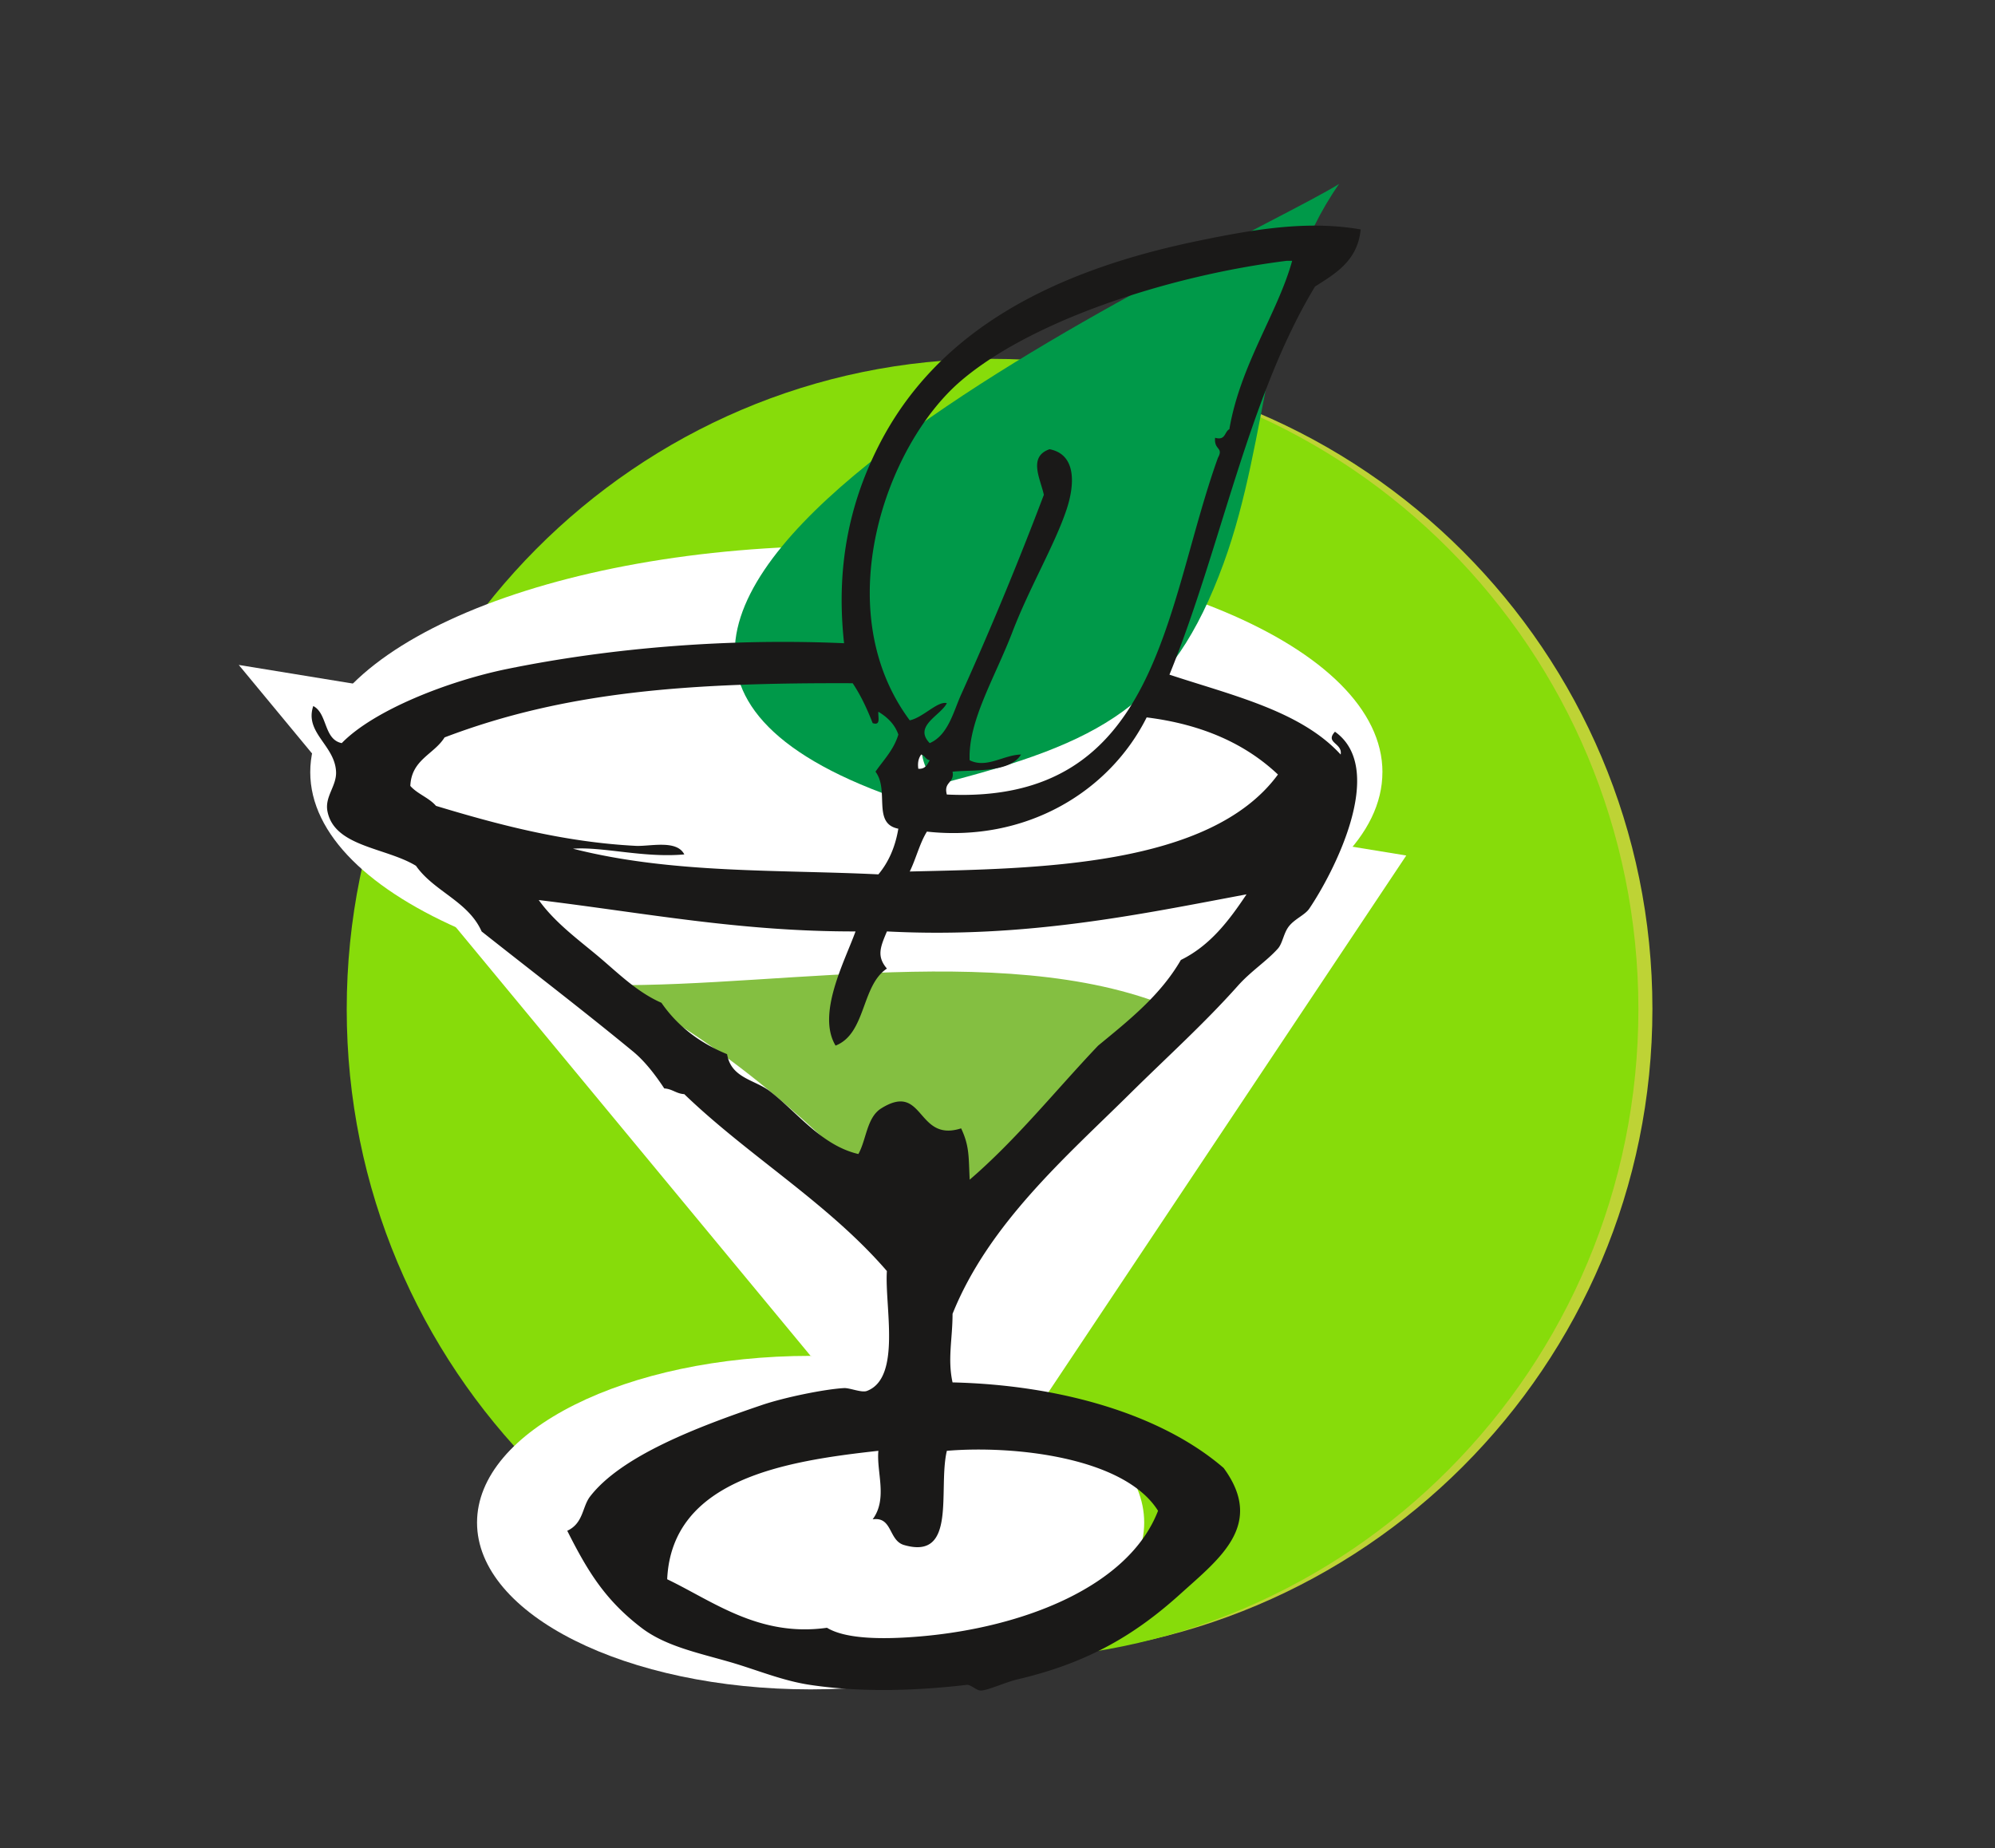 <svg width="68" height="63" viewBox="0 0 68 63" xmlns="http://www.w3.org/2000/svg"><rect x="0" y="0" width="68" height="63" fill="#333333" stroke="none"/><g fill="none" fill-rule="evenodd"><path d="M56.323 34.391c0 12.185-9.878 22.063-22.064 22.063-12.184 0-22.063-9.878-22.063-22.063 0-12.185 9.879-22.063 22.063-22.063 12.186 0 22.064 9.878 22.064 22.063" fill="#BED335"/><path d="M55.845 34.404c0 12.24-9.857 22.167-22.014 22.167s-22.013-9.927-22.013-22.167c0-12.245 9.856-22.171 22.013-22.171 12.157 0 22.014 9.926 22.014 22.171" fill="#87DC0A"/><path d="M39 51.903c0 3.14-5.091 5.685-11.37 5.685-6.28 0-11.37-2.546-11.37-5.685 0-3.14 5.09-5.684 11.37-5.684 6.279 0 11.37 2.544 11.37 5.684M47.12 26.32c0 4.262-8.18 7.717-18.271 7.717-10.093 0-18.274-3.455-18.274-7.716 0-4.26 8.181-7.714 18.274-7.714 10.09 0 18.272 3.454 18.272 7.714" fill="#FFF"/><path d="M27.63 46.22L8.139 22.667l39.794 6.496-12.994 19.491" fill="#FFF"/><path d="M30.879 27.32C12.896 21.295 41.877 8.594 45.644 6.27c-2.58 3.673-2.345 8.579-3.94 12.94-1.77 4.837-4.15 6.104-9.725 7.525-.481-.453-.657-1.02-.529-1.7" fill="#009949"/><path d="M30.879 41.602c-3.016-3.172-6.132-6.03-10.124-8.024 6.106.093 14.749-1.726 20.234 1.282-2.895 2.22-7.51 6.194-9.539 7.313" fill="#84BF41"/><path d="M32.274 49.456c-.31 1.297.361 3.741-1.46 3.211-.532-.155-.39-.975-1.069-.876.52-.705.125-1.61.195-2.335-3.187.35-7.041.97-7.199 4.378 1.56.748 3.135 1.98 5.447 1.654.649.394 1.935.403 3.21.292 3.475-.303 7.071-1.687 8.074-4.28-1.154-1.838-4.942-2.235-7.198-2.044zm-2.043-17.705c-.217.518-.363.843 0 1.266-.88.58-.704 2.213-1.75 2.626-.652-1.078.314-2.878.68-3.892-3.934.007-7.126-.624-10.798-1.07.523.73 1.262 1.284 1.946 1.85.696.575 1.368 1.274 2.237 1.653.543.788 1.296 1.364 2.237 1.751.137.821.949.87 1.459 1.264.941.725 1.758 1.846 3.016 2.14.275-.49.283-1.247.779-1.556 1.475-.92 1.191 1.174 2.723.681.289.61.253.978.292 1.75 1.603-1.38 2.924-3.04 4.378-4.57 1.05-.864 2.119-1.71 2.82-2.92 1-.492 1.641-1.342 2.238-2.237-3.563.666-7.504 1.512-12.257 1.264zm1.07-5.545c.244.017.305-.148.39-.291-.14-.023-.165-.16-.292-.195-.082.113-.13.262-.098.486zm7.783-1.75c-1.285 2.558-4.135 4.26-7.49 3.892-.248.401-.372.926-.585 1.36 4.306-.1 10.236-.15 12.55-3.306-1.1-1.04-2.571-1.71-4.475-1.947zm-23.93.68c-.36.581-1.13.753-1.168 1.655.242.276.636.4.875.68 2.035.615 4.319 1.235 6.81 1.363.485.024 1.395-.22 1.654.292-1.391.125-2.78-.27-3.795-.195 3.37.86 7.02.708 10.41.875.34-.406.573-.918.68-1.557-.9-.173-.295-1.305-.779-1.944.28-.404.622-.742.78-1.265-.126-.36-.38-.594-.681-.778-.022.172.098.486-.195.388-.191-.489-.408-.953-.681-1.36-5.51-.02-9.75.262-13.91 1.847zM43.85 8.892c-3.98.496-8.672 2.022-11.091 4.086-2.586 2.208-4.54 7.825-1.75 11.577.457-.096.951-.668 1.264-.585-.205.42-1.15.776-.584 1.362.63-.27.812-1.081 1.07-1.654a119.39 119.39 0 0 0 2.821-6.81c-.117-.547-.546-1.298.195-1.555.94.183.846 1.25.583 2.043-.397 1.2-1.27 2.675-1.848 4.183-.6 1.567-1.517 3.041-1.459 4.377.579.289 1.155-.184 1.751-.195-.383.638-1.662.51-2.334.585.073.396-.314.335-.195.778 7.258.35 7.415-6.398 9.241-11.48.201-.361-.14-.254-.097-.681.362.104.314-.205.486-.292.371-2.192 1.658-3.982 2.14-5.74h-.193zm2.529-1.07c-.106 1.063-.842 1.493-1.557 1.946-2.285 3.779-3.206 8.922-4.961 13.23 2.144.709 4.471 1.235 5.836 2.723.072-.396-.549-.393-.194-.778 1.794 1.28-.063 4.831-.876 6.031-.14.209-.479.342-.68.585-.196.234-.224.593-.39.778-.393.437-.917.766-1.362 1.265-1.153 1.294-2.406 2.42-3.696 3.695-2.134 2.112-4.797 4.413-6.031 7.49 0 .858-.175 1.536 0 2.337 3.635.085 7.098 1.07 9.24 2.917 1.417 1.93-.143 3.09-1.459 4.28-1.5 1.357-3.1 2.348-5.544 2.92-.42.097-1.02.377-1.264.387-.154.009-.353-.21-.487-.194-1.51.178-3.468.284-5.35 0-.937-.14-1.831-.52-2.724-.778-1.095-.316-2.199-.542-3.016-1.167-1.232-.943-1.828-1.914-2.529-3.307.556-.259.507-.818.778-1.168 1.067-1.384 3.65-2.369 5.837-3.112.785-.269 2.162-.548 2.82-.584.196-.01.596.166.779.097 1.186-.448.6-2.906.681-4.087-1.997-2.315-4.709-3.915-6.906-6.03-.276-.016-.405-.178-.682-.195-.3-.455-.66-.928-1.07-1.264-1.707-1.405-3.427-2.719-5.155-4.087-.458-1.033-1.624-1.36-2.238-2.238-1.025-.625-2.77-.646-3.015-1.847-.106-.51.314-.868.291-1.361-.042-.905-1.083-1.329-.777-2.238.491.253.352 1.14.971 1.264 1.098-1.128 3.638-2.12 5.643-2.529 3.545-.723 7.555-1.049 11.479-.876-.274-2.49.138-4.674 1.168-6.711 1.973-3.908 5.872-5.967 10.894-7.004 1.836-.38 3.714-.713 5.546-.39z" fill="#1A1918"/></g></svg>